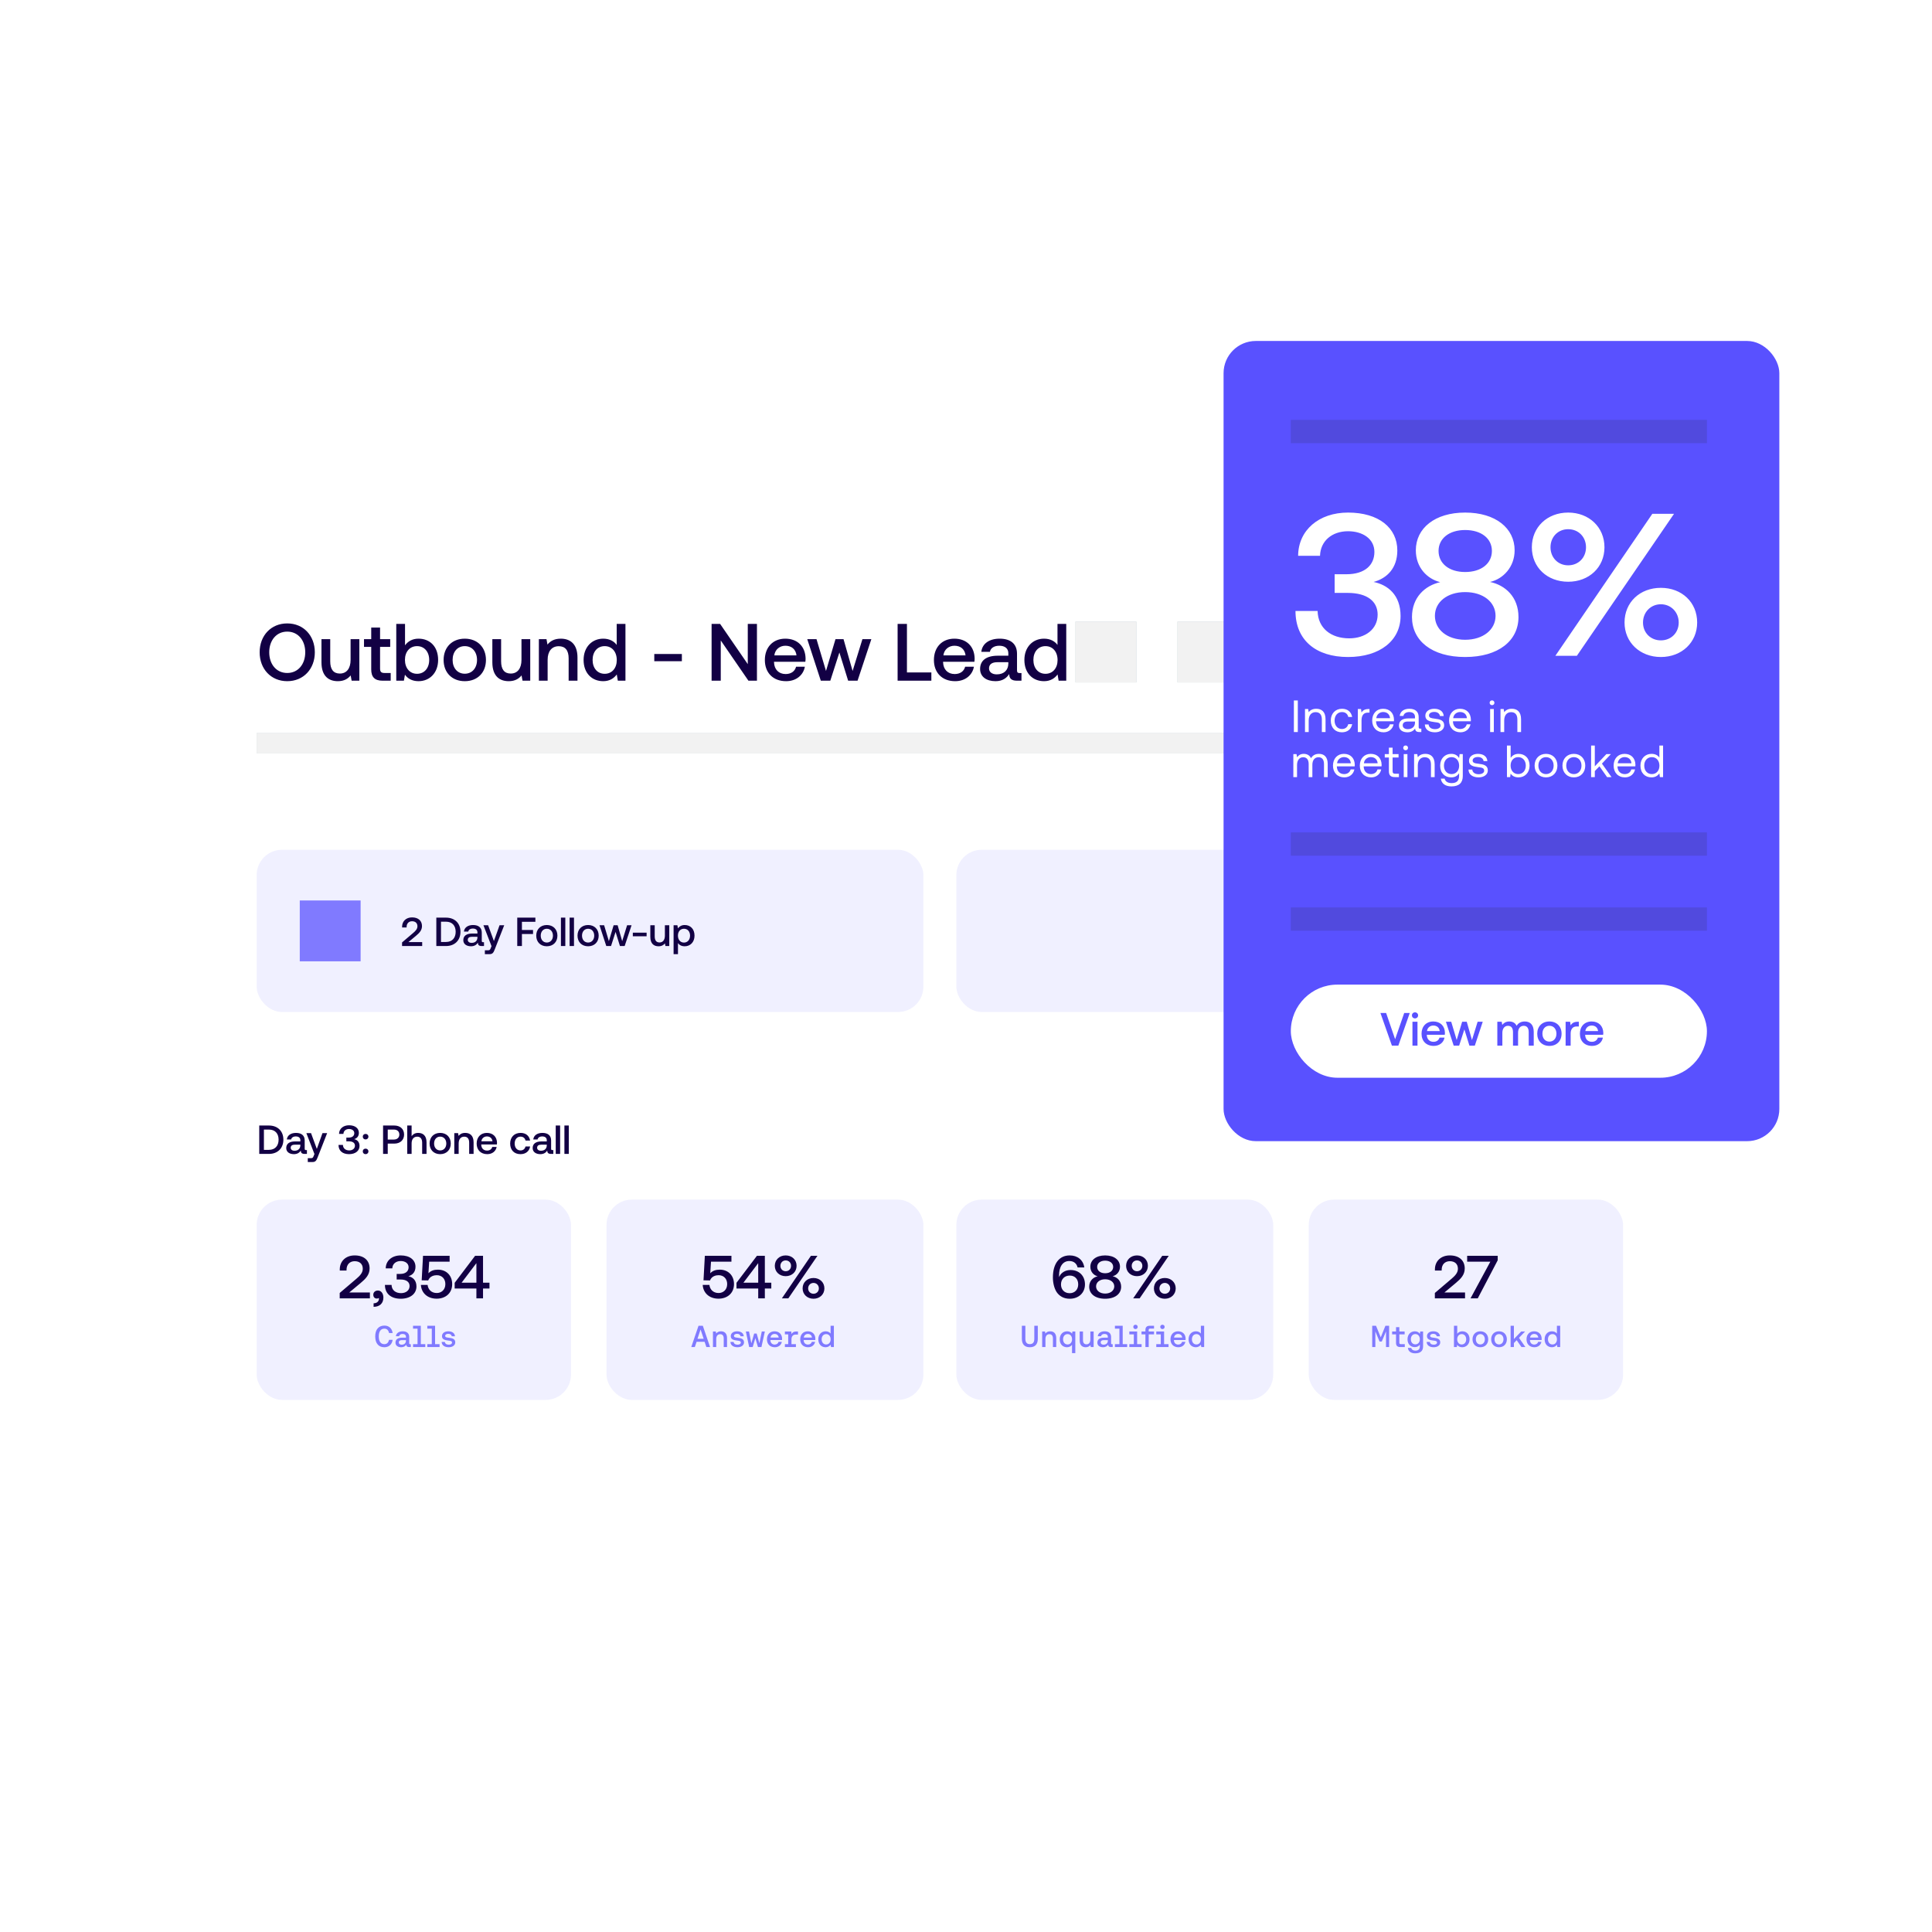<?xml version="1.0" encoding="UTF-8"?>
<svg xmlns="http://www.w3.org/2000/svg" width="1200" height="1200" viewBox="0 0 1200 1200" fill="none">
  <g filter="url(#filter0_d_170_842)">
    <rect x="96.428" y="316.806" width="974.688" height="615.675" rx="20" fill="white"></rect>
  </g>
  <path d="M195.541 405.155C195.541 394.825 188.537 387.217 178.409 387.217C168.281 387.217 161.277 394.825 161.277 405.155C161.277 415.484 168.281 423.093 178.409 423.093C188.537 423.093 195.541 415.484 195.541 405.155ZM167.223 405.155C167.223 397.697 171.708 392.306 178.409 392.306C185.111 392.306 189.595 397.697 189.595 405.155C189.595 412.612 185.111 418.004 178.409 418.004C171.708 418.004 167.223 412.612 167.223 405.155ZM217.757 409.891C217.757 415.232 215.238 418.356 211.106 418.356C207.126 418.356 205.11 415.787 205.11 410.748V396.992H199.668V411.353C199.668 420.17 204.354 423.093 209.846 423.093C213.827 423.093 216.195 421.48 217.808 419.515L218.412 422.791H223.199V396.992H217.757V409.891ZM230.574 415.787C230.574 420.473 232.69 422.791 237.628 422.791H242.667V418.004H238.838C236.772 418.004 236.066 417.248 236.066 415.232V401.779H242.365V396.992H236.066V389.787H230.574V396.992H226.089V401.779H230.574V415.787ZM259.935 396.69C255.954 396.69 253.284 398.504 251.571 400.821V387.519H246.129V422.791H250.865L251.52 419.062C253.133 421.38 255.904 423.093 259.935 423.093C266.989 423.093 272.129 417.802 272.129 409.891C272.129 401.577 266.989 396.69 259.935 396.69ZM259.028 418.508C254.493 418.508 251.52 414.93 251.52 409.841C251.52 404.852 254.493 401.325 259.028 401.325C263.563 401.325 266.586 404.852 266.586 409.891C266.586 414.98 263.563 418.508 259.028 418.508ZM288.683 423.093C296.544 423.093 301.834 417.802 301.834 409.891C301.834 402.031 296.544 396.69 288.683 396.69C280.823 396.69 275.532 402.031 275.532 409.891C275.532 417.802 280.823 423.093 288.683 423.093ZM288.683 418.457C284.098 418.457 281.125 414.88 281.125 409.891C281.125 404.903 284.098 401.325 288.683 401.325C293.269 401.325 296.292 404.903 296.292 409.891C296.292 414.88 293.269 418.457 288.683 418.457ZM323.896 409.891C323.896 415.232 321.377 418.356 317.245 418.356C313.265 418.356 311.249 415.787 311.249 410.748V396.992H305.807V411.353C305.807 420.17 310.493 423.093 315.986 423.093C319.966 423.093 322.334 421.48 323.947 419.515L324.551 422.791H329.338V396.992H323.896V409.891ZM348.306 396.69C344.124 396.69 341.655 398.352 340.042 400.368L339.437 396.992H334.701V422.791H340.143V409.79C340.143 404.55 342.713 401.376 347.046 401.376C351.127 401.376 353.193 403.996 353.193 408.884V422.791H358.686V408.43C358.686 399.814 354 396.69 348.306 396.69ZM383.039 400.57C381.376 398.302 378.604 396.69 374.674 396.69C367.67 396.69 362.48 401.93 362.48 409.891C362.48 418.155 367.67 423.093 374.674 423.093C378.756 423.093 381.426 421.178 383.089 418.911L383.744 422.791H388.48V387.519H383.039V400.57ZM375.581 418.508C371.046 418.508 368.073 414.98 368.073 409.891C368.073 404.852 371.046 401.325 375.581 401.325C380.116 401.325 383.089 404.852 383.089 409.992C383.089 414.98 380.116 418.508 375.581 418.508ZM423.52 410.697V406.213H406.388V410.697H423.52ZM447.679 422.791V397.798L464.861 422.791H470.152V387.519H464.458V412.511L447.276 387.519H441.985V422.791H447.679ZM488.267 423.093C494.666 423.093 499 419.213 499.907 414.124H494.465C493.709 416.996 491.29 418.659 487.965 418.659C483.682 418.659 480.91 415.787 480.759 411.403V411.05H500.209C500.31 410.345 500.36 409.639 500.36 408.984C500.209 401.426 495.221 396.69 487.763 396.69C480.155 396.69 475.066 401.98 475.066 409.942C475.066 417.853 480.155 423.093 488.267 423.093ZM480.961 407.07C481.364 403.391 484.337 401.073 487.814 401.073C491.593 401.073 494.263 403.24 494.717 407.07H480.961ZM509.82 422.791H515.715L521.358 405.256L526.8 422.791H532.645L541.211 396.992H535.669L529.572 416.744L523.928 396.992H518.94L513.044 416.744L507.149 396.992H501.405L509.82 422.791ZM578.484 422.791V417.651H563.317V387.519H557.522V422.791H578.484ZM593.274 423.093C599.674 423.093 604.007 419.213 604.914 414.124H599.472C598.716 416.996 596.298 418.659 592.972 418.659C588.689 418.659 585.918 415.787 585.767 411.403V411.05H605.216C605.317 410.345 605.367 409.639 605.367 408.984C605.216 401.426 600.228 396.69 592.77 396.69C585.162 396.69 580.073 401.98 580.073 409.942C580.073 417.853 585.162 423.093 593.274 423.093ZM585.968 407.07C586.371 403.391 589.344 401.073 592.821 401.073C596.6 401.073 599.271 403.24 599.724 407.07H585.968ZM633.348 418.054C632.24 418.054 631.686 417.701 631.686 416.391V406.062C631.686 399.965 627.755 396.69 620.903 396.69C614.403 396.69 610.069 399.814 609.515 404.852H614.856C615.259 402.585 617.426 401.073 620.651 401.073C624.228 401.073 626.294 402.837 626.294 405.709V407.271H619.794C612.589 407.271 608.759 410.244 608.759 415.535C608.759 420.322 612.689 423.093 618.333 423.093C622.515 423.093 625.135 421.279 626.848 418.659C626.848 421.229 628.058 422.791 631.585 422.791H634.457V418.054H633.348ZM626.294 412.209C626.244 416.19 623.624 418.86 619.089 418.86C616.116 418.86 614.302 417.349 614.302 415.182C614.302 412.562 616.166 411.302 619.542 411.302H626.294V412.209ZM656.825 400.57C655.162 398.302 652.391 396.69 648.461 396.69C641.457 396.69 636.267 401.93 636.267 409.891C636.267 418.155 641.457 423.093 648.461 423.093C652.542 423.093 655.213 421.178 656.876 418.911L657.531 422.791H662.267V387.519H656.825V400.57ZM649.368 418.508C644.833 418.508 641.86 414.98 641.86 409.891C641.86 404.852 644.833 401.325 649.368 401.325C653.903 401.325 656.876 404.852 656.876 409.992C656.876 414.98 653.903 418.508 649.368 418.508Z" fill="#120044"></path>
  <path d="M167.022 716.713C172.539 716.713 176.016 713.111 176.016 707.87C176.016 702.63 172.539 699.078 167.022 699.078H161.025V716.713H167.022ZM163.923 701.597H167.022C170.901 701.597 173.043 704.091 173.043 707.87C173.043 711.649 170.901 714.194 167.022 714.194H163.923V701.597ZM190.081 714.345C189.527 714.345 189.25 714.169 189.25 713.514V708.349C189.25 705.301 187.285 703.663 183.858 703.663C180.608 703.663 178.442 705.225 178.165 707.744H180.835C181.037 706.611 182.12 705.855 183.732 705.855C185.521 705.855 186.554 706.737 186.554 708.173V708.954H183.304C179.701 708.954 177.787 710.44 177.787 713.085C177.787 715.479 179.752 716.865 182.574 716.865C184.665 716.865 185.975 715.958 186.831 714.647C186.831 715.932 187.436 716.713 189.2 716.713H190.636V714.345H190.081ZM186.554 711.423C186.529 713.413 185.219 714.748 182.951 714.748C181.465 714.748 180.558 713.992 180.558 712.909C180.558 711.599 181.49 710.969 183.178 710.969H186.554V711.423ZM195.305 716.789L194.801 718.049C194.398 719.107 194.146 719.359 193.088 719.359H191.173V721.752H194.096C195.985 721.752 196.54 720.82 197.346 718.729L203.191 703.814H200.293L196.792 713.615L193.189 703.814H190.292L195.305 716.789ZM219.957 707.543C221.645 707.089 222.905 705.804 222.905 703.638C222.905 700.816 220.587 698.927 216.782 698.927C213.155 698.927 210.61 701.118 210.585 704.293H213.306C213.356 702.454 214.792 701.244 216.782 701.244C218.622 701.244 220.058 702.202 220.058 703.814C220.058 705.427 218.899 706.585 216.581 706.585H215.12V708.903H216.732C219.176 708.903 220.461 709.961 220.461 711.599C220.461 713.413 218.924 714.547 216.934 714.547C214.691 714.547 213.054 713.312 213.003 711.146H210.257C210.257 714.773 212.802 716.865 216.782 716.865C220.763 716.865 223.308 714.799 223.308 711.775C223.308 709.13 221.695 707.896 219.957 707.543ZM225.326 706.006C225.326 707.014 226.057 707.719 227.065 707.719C228.072 707.719 228.828 707.014 228.828 706.006C228.828 704.998 228.072 704.293 227.065 704.293C226.057 704.293 225.326 704.998 225.326 706.006ZM225.326 715.151C225.326 716.159 226.057 716.865 227.065 716.865C228.072 716.865 228.828 716.159 228.828 715.151C228.828 714.144 228.072 713.438 227.065 713.438C226.057 713.438 225.326 714.144 225.326 715.151ZM237.936 716.713H240.833V710.314H244.889C248.568 710.314 250.986 708.097 250.986 704.696C250.986 701.27 248.568 699.078 244.889 699.078H237.936V716.713ZM244.662 701.597C246.728 701.597 248.038 702.781 248.038 704.696C248.038 706.585 246.703 707.795 244.637 707.795H240.833V701.597H244.662ZM259.714 703.663C257.699 703.663 256.464 704.57 255.658 705.678V699.078H252.937V716.713H255.658V710.188C255.658 707.593 256.968 706.006 259.11 706.006C261.125 706.006 262.209 707.316 262.209 709.76V716.713H264.93V709.533C264.93 705.225 262.587 703.663 259.714 703.663ZM273.403 716.865C277.333 716.865 279.978 714.219 279.978 710.264C279.978 706.334 277.333 703.663 273.403 703.663C269.472 703.663 266.827 706.334 266.827 710.264C266.827 714.219 269.472 716.865 273.403 716.865ZM273.403 714.547C271.11 714.547 269.623 712.758 269.623 710.264C269.623 707.77 271.11 705.981 273.403 705.981C275.695 705.981 277.207 707.77 277.207 710.264C277.207 712.758 275.695 714.547 273.403 714.547ZM288.968 703.663C286.877 703.663 285.643 704.494 284.837 705.502L284.534 703.814H282.166V716.713H284.887V710.213C284.887 707.593 286.172 706.006 288.339 706.006C290.379 706.006 291.412 707.316 291.412 709.76V716.713H294.158V709.533C294.158 705.225 291.815 703.663 288.968 703.663ZM302.657 716.865C305.856 716.865 308.023 714.925 308.476 712.38H305.755C305.378 713.816 304.168 714.647 302.505 714.647C300.364 714.647 298.978 713.211 298.903 711.02V710.843H308.628C308.678 710.49 308.703 710.138 308.703 709.81C308.628 706.031 306.133 703.663 302.405 703.663C298.6 703.663 296.056 706.308 296.056 710.289C296.056 714.244 298.6 716.865 302.657 716.865ZM299.003 708.853C299.205 707.014 300.691 705.855 302.43 705.855C304.319 705.855 305.655 706.938 305.881 708.853H299.003ZM323.269 716.865C326.57 716.865 328.762 715.025 329.266 712.103H326.394C326.066 713.589 324.957 714.547 323.295 714.547C321.103 714.547 319.667 712.808 319.667 710.289C319.667 707.744 321.103 705.981 323.295 705.981C324.983 705.981 326.066 706.913 326.419 708.425H329.266C328.737 705.502 326.671 703.663 323.345 703.663C319.44 703.663 316.87 706.308 316.87 710.289C316.87 714.32 319.364 716.865 323.269 716.865ZM343.139 714.345C342.585 714.345 342.308 714.169 342.308 713.514V708.349C342.308 705.301 340.342 703.663 336.916 703.663C333.666 703.663 331.499 705.225 331.222 707.744H333.893C334.094 706.611 335.178 705.855 336.79 705.855C338.579 705.855 339.612 706.737 339.612 708.173V708.954H336.362C332.759 708.954 330.844 710.44 330.844 713.085C330.844 715.479 332.81 716.865 335.631 716.865C337.722 716.865 339.032 715.958 339.889 714.647C339.889 715.932 340.494 716.713 342.257 716.713H343.693V714.345H343.139ZM339.612 711.423C339.587 713.413 338.277 714.748 336.009 714.748C334.523 714.748 333.616 713.992 333.616 712.909C333.616 711.599 334.548 710.969 336.236 710.969H339.612V711.423ZM345.175 716.713H347.896V699.078H345.175V716.713ZM350.564 716.713H353.284V699.078H350.564V716.713Z" fill="#120044"></path>
  <rect x="159.413" y="455.373" width="848.719" height="12.597" fill="#B8CCD1"></rect>
  <rect x="159.413" y="455.373" width="848.719" height="12.597" fill="#F2F2F2"></rect>
  <rect x="668.014" y="386.089" width="37.791" height="37.791" fill="#B8CCD1"></rect>
  <rect x="668.014" y="386.089" width="37.791" height="37.791" fill="#F2F2F2"></rect>
  <rect x="731.364" y="386.089" width="37.791" height="37.791" fill="#B8CCD1"></rect>
  <rect x="731.364" y="386.089" width="37.791" height="37.791" fill="#F2F2F2"></rect>
  <rect x="159.413" y="745.102" width="195.253" height="124.395" rx="15.76" fill="#F0F0FF"></rect>
  <path d="M238.708 836.796C241.523 836.796 243.45 835.095 243.885 832.186H241.636C241.221 833.999 240.276 834.888 238.708 834.888C236.478 834.888 235.269 833.168 235.269 830.069C235.269 826.989 236.516 825.251 238.745 825.251C240.295 825.251 241.259 826.177 241.655 827.953H243.885C243.45 825.062 241.523 823.342 238.802 823.342C235.155 823.342 233.058 825.818 233.058 830.069C233.058 834.321 235.118 836.796 238.708 836.796ZM254.769 834.906C254.334 834.906 254.164 834.774 254.164 834.283V830.409C254.164 828.123 252.69 826.895 250.139 826.895C247.702 826.895 246.115 828.085 245.888 829.956H247.91C248.061 829.106 248.854 828.539 250.045 828.539C251.367 828.539 252.142 829.2 252.142 830.277V830.863H249.742C247.059 830.863 245.642 831.959 245.642 833.962C245.642 835.757 247.097 836.796 249.194 836.796C250.706 836.796 251.708 836.154 252.35 835.209C252.369 836.135 252.841 836.683 254.107 836.683H255.165V834.906H254.769ZM252.142 832.752C252.142 834.207 251.141 835.209 249.478 835.209C248.382 835.209 247.702 834.642 247.702 833.829C247.702 832.847 248.401 832.374 249.648 832.374H252.142V832.752ZM261.381 834.888V823.456H256.544V825.251H259.34V834.888H256.544V836.683H264.158V834.888H261.381ZM270.238 834.888V823.456H265.401V825.251H268.197V834.888H265.401V836.683H273.016V834.888H270.238ZM278.698 836.796C281.023 836.796 282.761 835.624 282.761 833.773C282.761 831.619 280.966 831.165 278.812 830.901C277.432 830.749 276.507 830.636 276.507 829.729C276.507 828.954 277.3 828.463 278.472 828.463C279.662 828.463 280.475 829.087 280.588 829.975H282.591C282.459 827.991 280.796 826.895 278.434 826.895C276.148 826.895 274.523 828.066 274.523 829.899C274.523 831.902 276.242 832.374 278.434 832.639C279.889 832.828 280.758 832.904 280.758 833.943C280.758 834.717 279.946 835.209 278.717 835.209C277.262 835.209 276.393 834.491 276.318 833.489H274.315C274.39 835.587 276.148 836.796 278.698 836.796Z" fill="#807AFF"></path>
  <path d="M211.004 806.444H229.749V802.779H216.938L223.967 796.921C227.179 794.238 229.56 791.782 229.56 787.851C229.56 783.014 226.234 779.764 220.301 779.764C214.67 779.764 211.042 783.43 211.042 788.456V789.136H215.237V788.683C215.237 785.395 217.278 783.354 220.301 783.354C223.324 783.354 225.327 785.017 225.327 788.04C225.327 790.572 223.551 792.424 221.17 794.427L211.004 803.081V806.444ZM234.732 801.569C232.994 801.569 231.86 802.703 231.86 804.139C231.86 805.764 232.843 806.558 234.09 806.558C234.543 806.558 234.997 806.444 235.337 806.18C235.375 806.331 235.375 806.52 235.375 806.671C235.375 807.994 234.43 809.468 232.049 809.505V811.697C235.79 811.659 238.133 809.581 238.133 805.915C238.133 803.497 236.811 801.569 234.732 801.569ZM253.64 792.688C256.171 792.008 258.061 790.081 258.061 786.831C258.061 782.598 254.584 779.764 248.878 779.764C243.436 779.764 239.619 783.052 239.581 787.813H243.663C243.738 785.055 245.892 783.241 248.878 783.241C251.637 783.241 253.791 784.677 253.791 787.095C253.791 789.514 252.052 791.252 248.576 791.252H246.384V794.729H248.802C252.468 794.729 254.395 796.316 254.395 798.773C254.395 801.494 252.09 803.194 249.105 803.194C245.741 803.194 243.285 801.343 243.209 798.093H239.09C239.09 803.534 242.907 806.671 248.878 806.671C254.849 806.671 258.666 803.572 258.666 799.037C258.666 795.069 256.247 793.218 253.64 792.688ZM272.011 788.607C269.592 788.607 267.589 789.25 266.115 790.837L266.569 783.656H279.266V779.991H262.752L261.92 795.22L265.964 795.296C267.022 792.575 269.705 792.046 271.293 792.046C274.543 792.046 276.621 794.351 276.621 797.563C276.621 801.229 274.013 803.119 271.293 803.119C267.891 803.119 265.888 800.851 265.586 798.093H261.429C261.694 802.816 265.246 806.633 271.255 806.633C276.432 806.633 280.854 803.497 280.854 797.563C280.854 792.235 277.263 788.607 272.011 788.607ZM282.408 800.322H295.899V806.444H300.018V800.322H304.024V796.694H300.018V779.991H295.105L282.408 796.77V800.322ZM295.899 784.563V796.694H286.716L295.899 784.563Z" fill="#120044"></path>
  <rect x="376.709" y="745.102" width="196.827" height="124.395" rx="15.76" fill="#F0F0FF"></rect>
  <path d="M431.56 836.683L432.675 833.414H437.644L438.74 836.683H441.046L436.53 823.456H433.865L429.349 836.683H431.56ZM435.131 825.761L437.078 831.562H433.204L435.131 825.761ZM447.796 826.895C446.322 826.895 445.415 827.518 444.829 828.274L444.602 827.008H442.826V836.683H444.867V831.675C444.867 829.805 445.793 828.69 447.323 828.69C448.778 828.69 449.515 829.635 449.515 831.354V836.683H451.575V831.165C451.575 828.01 449.855 826.895 447.796 826.895ZM458.064 836.796C460.388 836.796 462.126 835.624 462.126 833.773C462.126 831.619 460.331 831.165 458.177 830.901C456.798 830.749 455.872 830.636 455.872 829.729C455.872 828.954 456.665 828.463 457.837 828.463C459.027 828.463 459.84 829.087 459.953 829.975H461.956C461.824 827.991 460.161 826.895 457.799 826.895C455.513 826.895 453.888 828.066 453.888 829.899C453.888 831.902 455.607 832.374 457.799 832.639C459.254 832.828 460.123 832.904 460.123 833.943C460.123 834.717 459.311 835.209 458.083 835.209C456.628 835.209 455.758 834.491 455.683 833.489H453.68C453.756 835.587 455.513 836.796 458.064 836.796ZM467.501 836.683L469.164 831.127L470.789 836.683H472.943L475.059 827.008H473.151L471.677 834.34L469.977 828.274H468.427L466.67 834.34L465.234 827.008H463.25L465.328 836.683H467.501ZM485.714 832.318C485.752 832.034 485.771 831.713 485.771 831.505C485.714 828.671 483.863 826.895 481.066 826.895C478.251 826.895 476.361 828.879 476.361 831.864C476.361 834.831 478.251 836.796 481.274 836.796C483.655 836.796 485.261 835.341 485.601 833.433H483.56C483.296 834.51 482.37 835.133 481.161 835.133C479.573 835.133 478.553 834.056 478.496 832.412V832.318H485.714ZM481.085 828.539C482.502 828.539 483.485 829.351 483.655 830.787H478.572C478.723 829.408 479.819 828.539 481.085 828.539ZM495.648 828.917V827.008H494.571C492.871 827.008 492.039 827.802 491.567 828.652L491.491 827.008H487.504V828.803H489.564V834.888H487.504V836.683H494.363V834.888H491.605V831.864C491.605 830.353 492.266 828.917 494.25 828.917H495.648ZM506.381 832.318C506.419 832.034 506.438 831.713 506.438 831.505C506.381 828.671 504.53 826.895 501.733 826.895C498.918 826.895 497.028 828.879 497.028 831.864C497.028 834.831 498.918 836.796 501.941 836.796C504.322 836.796 505.928 835.341 506.268 833.433H504.227C503.963 834.51 503.037 835.133 501.828 835.133C500.24 835.133 499.22 834.056 499.163 832.412V832.318H506.381ZM501.752 828.539C503.169 828.539 504.152 829.351 504.322 830.787H499.239C499.39 829.408 500.486 828.539 501.752 828.539ZM515.899 828.293C515.276 827.481 514.274 826.895 512.819 826.895C510.212 826.895 508.266 828.86 508.266 831.845C508.266 834.944 510.174 836.796 512.801 836.796C514.293 836.796 515.295 836.078 515.918 835.228L516.164 836.683H517.94V823.456H515.899V828.293ZM513.141 835.077C511.459 835.077 510.344 833.735 510.344 831.845C510.344 829.956 511.459 828.633 513.141 828.633C514.822 828.633 515.918 829.956 515.918 831.883C515.918 833.754 514.822 835.077 513.141 835.077Z" fill="#807AFF"></path>
  <path d="M447.053 788.607C444.634 788.607 442.631 789.25 441.157 790.837L441.611 783.656H454.309V779.991H437.794L436.963 795.22L441.006 795.296C442.064 792.575 444.748 792.046 446.335 792.046C449.585 792.046 451.663 794.351 451.663 797.563C451.663 801.229 449.056 803.119 446.335 803.119C442.934 803.119 440.931 800.851 440.628 798.093H436.471C436.736 802.816 440.288 806.633 446.297 806.633C451.474 806.633 455.896 803.497 455.896 797.563C455.896 792.235 452.306 788.607 447.053 788.607ZM457.45 800.322H470.941V806.444H475.061V800.322H479.066V796.694H475.061V779.991H470.148L457.45 796.77V800.322ZM470.941 784.563V796.694H461.758L470.941 784.563ZM481.247 786.226C481.247 789.968 484.119 792.651 488.012 792.651C491.904 792.651 494.776 789.968 494.776 786.226C494.776 782.485 491.904 779.764 488.012 779.764C484.119 779.764 481.247 782.485 481.247 786.226ZM489.637 806.444L507.738 779.991H503.695L485.631 806.444H489.637ZM491.337 786.226C491.337 788.154 489.939 789.59 488.012 789.59C486.122 789.59 484.724 788.154 484.724 786.226C484.724 784.299 486.122 782.863 488.012 782.863C489.939 782.863 491.337 784.299 491.337 786.226ZM498.517 800.247C498.517 803.95 501.39 806.671 505.282 806.671C509.174 806.671 512.047 803.95 512.047 800.247C512.047 796.468 509.174 793.784 505.282 793.784C501.39 793.784 498.517 796.468 498.517 800.247ZM508.608 800.247C508.608 802.174 507.172 803.572 505.282 803.572C503.392 803.572 501.956 802.174 501.956 800.247C501.956 798.319 503.392 796.845 505.282 796.845C507.172 796.845 508.608 798.319 508.608 800.247Z" fill="#120044"></path>
  <rect x="594.007" y="745.102" width="196.827" height="124.395" rx="15.76" fill="#F0F0FF"></rect>
  <path d="M639.629 836.796C642.841 836.796 644.599 835.001 644.599 831.562V823.456H642.426V831.581C642.426 833.811 641.462 834.869 639.629 834.869C637.853 834.869 636.87 833.792 636.87 831.581V823.456H634.698V831.562C634.698 835.001 636.455 836.796 639.629 836.796ZM652.273 826.895C650.799 826.895 649.892 827.518 649.307 828.274L649.08 827.008H647.304V836.683H649.344V831.675C649.344 829.805 650.27 828.69 651.801 828.69C653.256 828.69 653.993 829.635 653.993 831.354V836.683H656.052V831.165C656.052 828.01 654.333 826.895 652.273 826.895ZM665.888 828.35C665.283 827.499 664.244 826.895 662.789 826.895C660.143 826.895 658.216 828.879 658.216 831.845C658.216 834.963 660.125 836.796 662.732 836.796C664.225 836.796 665.226 836.116 665.85 835.265V840.462H667.891V827.008H666.114L665.888 828.35ZM663.091 835.077C661.409 835.077 660.295 833.735 660.295 831.845C660.295 829.956 661.409 828.633 663.091 828.633C664.773 828.633 665.869 829.956 665.869 831.864C665.869 833.735 664.773 835.077 663.091 835.077ZM677.239 831.978C677.239 833.886 676.313 834.982 674.82 834.982C673.384 834.982 672.666 834.037 672.666 832.318V827.008H670.607V832.526C670.607 835.738 672.364 836.796 674.348 836.796C675.765 836.796 676.672 836.191 677.258 835.473L677.485 836.683H679.28V827.008H677.239V831.978ZM690.722 834.906C690.287 834.906 690.117 834.774 690.117 834.283V830.409C690.117 828.123 688.643 826.895 686.092 826.895C683.655 826.895 682.067 828.085 681.841 829.956H683.862C684.014 829.106 684.807 828.539 685.998 828.539C687.32 828.539 688.095 829.2 688.095 830.277V830.863H685.695C683.012 830.863 681.595 831.959 681.595 833.962C681.595 835.757 683.05 836.796 685.147 836.796C686.659 836.796 687.66 836.154 688.303 835.209C688.322 836.135 688.794 836.683 690.06 836.683H691.118V834.906H690.722ZM688.095 832.752C688.095 834.207 687.094 835.209 685.431 835.209C684.335 835.209 683.655 834.642 683.655 833.829C683.655 832.847 684.354 832.374 685.601 832.374H688.095V832.752ZM697.334 834.888V823.456H692.496V825.251H695.293V834.888H692.496V836.683H700.111V834.888H697.334ZM705.265 825.515C706.04 825.515 706.644 824.949 706.644 824.155C706.644 823.38 706.04 822.813 705.265 822.813C704.509 822.813 703.905 823.38 703.905 824.155C703.905 824.949 704.509 825.515 705.265 825.515ZM706.304 834.888V827.008H701.448V828.803H704.245V834.888H701.448V836.683H709.063V834.888H706.304ZM713.482 836.683V828.803H716.789V827.008H713.463V826.158C713.463 825.515 713.728 825.213 714.408 825.213H716.789V823.456H714.125C712.273 823.456 711.442 824.363 711.442 826.101V827.008H709.023V828.803H711.442V836.683H713.482ZM722.002 825.515C722.776 825.515 723.381 824.949 723.381 824.155C723.381 823.38 722.776 822.813 722.002 822.813C721.246 822.813 720.641 823.38 720.641 824.155C720.641 824.949 721.246 825.515 722.002 825.515ZM723.041 834.888V827.008H718.185V828.803H720.981V834.888H718.185V836.683H725.799V834.888H723.041ZM736.36 832.318C736.398 832.034 736.417 831.713 736.417 831.505C736.36 828.671 734.509 826.895 731.712 826.895C728.897 826.895 727.007 828.879 727.007 831.864C727.007 834.831 728.897 836.796 731.92 836.796C734.301 836.796 735.907 835.341 736.247 833.433H734.206C733.942 834.51 733.016 835.133 731.807 835.133C730.219 835.133 729.199 834.056 729.142 832.412V832.318H736.36ZM731.731 828.539C733.148 828.539 734.131 829.351 734.301 830.787H729.218C729.369 829.408 730.465 828.539 731.731 828.539ZM745.879 828.293C745.255 827.481 744.254 826.895 742.799 826.895C740.191 826.895 738.245 828.86 738.245 831.845C738.245 834.944 740.153 836.796 742.78 836.796C744.272 836.796 745.274 836.078 745.897 835.228L746.143 836.683H747.919V823.456H745.879V828.293ZM743.12 835.077C741.438 835.077 740.323 833.735 740.323 831.845C740.323 829.956 741.438 828.633 743.12 828.633C744.801 828.633 745.897 829.956 745.897 831.883C745.897 833.754 744.801 835.077 743.12 835.077Z" fill="#807AFF"></path>
  <path d="M656.206 802.401C657.982 805.084 660.741 806.671 664.406 806.671C670.037 806.671 673.892 802.968 673.892 797.752C673.892 792.386 670.226 788.834 664.973 788.834C661.799 788.834 659.305 790.345 658.095 792.651C657.944 792.915 657.906 793.142 657.831 793.293C657.793 792.802 657.793 792.575 657.793 792.273C657.793 786.793 660.061 783.241 664.142 783.241C666.976 783.241 668.752 784.79 669.319 787.247H673.476C672.834 782.598 669.281 779.764 664.406 779.764C657.944 779.764 653.976 784.828 653.976 793.407C653.976 796.959 654.808 800.095 656.206 802.401ZM669.697 797.752C669.697 800.965 667.581 803.232 664.369 803.232C661.156 803.232 659.002 801.002 659.002 797.79C659.002 794.502 661.232 792.273 664.444 792.273C667.694 792.273 669.697 794.54 669.697 797.752ZM691.071 792.688C693.528 792.122 695.644 789.892 695.644 786.793C695.644 782.674 692.091 779.764 686.423 779.764C680.792 779.764 677.24 782.674 677.24 786.793C677.24 790.005 679.356 792.122 681.775 792.726C678.94 793.369 676.522 795.561 676.522 799.226C676.522 803.61 680.187 806.671 686.423 806.671C692.658 806.671 696.362 803.61 696.362 799.226C696.362 795.485 693.905 793.293 691.071 792.688ZM686.423 783.014C689.446 783.014 691.411 784.601 691.411 786.906C691.411 789.25 689.446 790.837 686.423 790.837C683.437 790.837 681.472 789.25 681.472 786.906C681.472 784.601 683.437 783.014 686.423 783.014ZM686.423 803.459C683.097 803.459 680.792 801.569 680.792 799C680.792 796.43 683.097 794.578 686.423 794.578C689.786 794.578 692.091 796.43 692.091 799C692.091 801.569 689.786 803.459 686.423 803.459ZM699.45 786.226C699.45 789.968 702.322 792.651 706.215 792.651C710.107 792.651 712.979 789.968 712.979 786.226C712.979 782.485 710.107 779.764 706.215 779.764C702.322 779.764 699.45 782.485 699.45 786.226ZM707.84 806.444L725.942 779.991H721.898L703.834 806.444H707.84ZM709.54 786.226C709.54 788.154 708.142 789.59 706.215 789.59C704.325 789.59 702.927 788.154 702.927 786.226C702.927 784.299 704.325 782.863 706.215 782.863C708.142 782.863 709.54 784.299 709.54 786.226ZM716.721 800.247C716.721 803.95 719.593 806.671 723.485 806.671C727.378 806.671 730.25 803.95 730.25 800.247C730.25 796.468 727.378 793.784 723.485 793.784C719.593 793.784 716.721 796.468 716.721 800.247ZM726.811 800.247C726.811 802.174 725.375 803.572 723.485 803.572C721.596 803.572 720.16 802.174 720.16 800.247C720.16 798.319 721.596 796.845 723.485 796.845C725.375 796.845 726.811 798.319 726.811 800.247Z" fill="#120044"></path>
  <rect x="812.878" y="745.102" width="195.253" height="124.395" rx="15.76" fill="#F0F0FF"></rect>
  <path d="M854.248 836.683V826.951L856.874 833.263H858.234L860.88 826.951V836.683H862.807V823.456H860.502L857.611 830.636L854.663 823.456H852.301V836.683H854.248ZM872.538 836.683V834.888H870.195C869.421 834.888 869.156 834.604 869.156 833.848V828.803H872.444V827.008H869.156V824.306H867.097V827.008H864.678V828.803H867.097V834.056C867.097 835.813 867.89 836.683 869.742 836.683H872.538ZM881.901 828.482C881.296 827.537 880.276 826.895 878.783 826.895C876.195 826.895 874.229 828.86 874.229 831.808C874.229 834.888 876.138 836.72 878.764 836.72C880.257 836.72 881.258 836.116 881.882 835.152V836.21C881.882 838.081 880.881 838.912 879.142 838.912C877.706 838.912 876.799 838.289 876.554 837.212H874.475C874.664 839.385 876.44 840.575 878.991 840.575C882.449 840.575 883.904 838.912 883.904 836.286V827.008H882.128L881.901 828.482ZM879.104 835.001C877.423 835.001 876.308 833.697 876.308 831.808C876.308 829.937 877.423 828.614 879.104 828.614C880.786 828.614 881.882 829.937 881.882 831.845C881.882 833.697 880.786 835.001 879.104 835.001ZM890.493 836.796C892.818 836.796 894.556 835.624 894.556 833.773C894.556 831.619 892.761 831.165 890.607 830.901C889.227 830.749 888.302 830.636 888.302 829.729C888.302 828.954 889.095 828.463 890.267 828.463C891.457 828.463 892.27 829.087 892.383 829.975H894.386C894.254 827.991 892.591 826.895 890.229 826.895C887.943 826.895 886.318 828.066 886.318 829.899C886.318 831.902 888.037 832.374 890.229 832.639C891.684 832.828 892.553 832.904 892.553 833.943C892.553 834.717 891.741 835.209 890.512 835.209C889.057 835.209 888.188 834.491 888.113 833.489H886.11C886.185 835.587 887.943 836.796 890.493 836.796ZM908.241 826.895C906.748 826.895 905.765 827.575 905.123 828.425V823.456H903.082V836.683H904.858L905.085 835.341C905.69 836.191 906.729 836.796 908.184 836.796C910.829 836.796 912.776 834.812 912.776 831.845C912.776 828.728 910.848 826.895 908.241 826.895ZM907.882 835.077C906.2 835.077 905.104 833.735 905.104 831.826C905.104 829.956 906.2 828.633 907.882 828.633C909.563 828.633 910.678 829.956 910.678 831.845C910.678 833.754 909.563 835.077 907.882 835.077ZM919.479 836.796C922.37 836.796 924.354 834.812 924.354 831.845C924.354 828.898 922.37 826.895 919.479 826.895C916.569 826.895 914.604 828.898 914.604 831.845C914.604 834.812 916.569 836.796 919.479 836.796ZM919.479 835.058C917.797 835.058 916.682 833.716 916.682 831.845C916.682 829.975 917.797 828.633 919.479 828.633C921.141 828.633 922.256 829.975 922.256 831.845C922.256 833.716 921.141 835.058 919.479 835.058ZM931.067 836.796C933.958 836.796 935.942 834.812 935.942 831.845C935.942 828.898 933.958 826.895 931.067 826.895C928.157 826.895 926.192 828.898 926.192 831.845C926.192 834.812 928.157 836.796 931.067 836.796ZM931.067 835.058C929.385 835.058 928.27 833.716 928.27 831.845C928.27 829.975 929.385 828.633 931.067 828.633C932.73 828.633 933.844 829.975 933.844 831.845C933.844 833.716 932.73 835.058 931.067 835.058ZM940.312 836.683V834.207L942.031 832.412L945.017 836.683H947.454L943.467 830.957L947.284 827.008H944.847L940.312 831.694V823.456H938.271V836.683H940.312ZM957.504 832.318C957.541 832.034 957.56 831.713 957.56 831.505C957.504 828.671 955.652 826.895 952.855 826.895C950.04 826.895 948.15 828.879 948.15 831.864C948.15 834.831 950.04 836.796 953.063 836.796C955.444 836.796 957.05 835.341 957.39 833.433H955.349C955.085 834.51 954.159 835.133 952.95 835.133C951.363 835.133 950.342 834.056 950.285 832.412V832.318H957.504ZM952.874 828.539C954.291 828.539 955.274 829.351 955.444 830.787H950.361C950.512 829.408 951.608 828.539 952.874 828.539ZM967.022 828.293C966.398 827.481 965.397 826.895 963.942 826.895C961.334 826.895 959.388 828.86 959.388 831.845C959.388 834.944 961.296 836.796 963.923 836.796C965.416 836.796 966.417 836.078 967.041 835.228L967.286 836.683H969.062V823.456H967.022V828.293ZM964.263 835.077C962.581 835.077 961.466 833.735 961.466 831.845C961.466 829.956 962.581 828.633 964.263 828.633C965.945 828.633 967.041 829.956 967.041 831.883C967.041 833.754 965.945 835.077 964.263 835.077Z" fill="#807AFF"></path>
  <path d="M891.216 806.444H909.96V802.779H897.149L904.178 796.921C907.39 794.238 909.771 791.782 909.771 787.851C909.771 783.014 906.446 779.764 900.512 779.764C894.882 779.764 891.254 783.43 891.254 788.456V789.136H895.448V788.683C895.448 785.395 897.489 783.354 900.512 783.354C903.536 783.354 905.539 785.017 905.539 788.04C905.539 790.572 903.762 792.424 901.382 794.427L891.216 803.081V806.444ZM911.28 783.656H925.678L913.358 806.444H917.855L930.251 782.787V779.991H911.28V783.656Z" fill="#120044"></path>
  <rect x="159.413" y="527.805" width="414.125" height="100.775" rx="15.76" fill="#F0F0FF"></rect>
  <rect x="594.008" y="527.805" width="414.125" height="100.775" rx="15.76" fill="#F0F0FF"></rect>
  <rect x="847.521" y="575.043" width="50.388" height="6.298" rx="3.149" fill="#E7E6EA"></rect>
  <rect x="186.189" y="559.297" width="37.791" height="37.791" fill="#807AFF"></rect>
  <path d="M249.728 587.596H262.224V585.152H253.684L258.37 581.247C260.511 579.458 262.098 577.82 262.098 575.2C262.098 571.976 259.881 569.809 255.926 569.809C252.172 569.809 249.753 572.253 249.753 575.603V576.057H252.55V575.755C252.55 573.563 253.91 572.202 255.926 572.202C257.941 572.202 259.277 573.311 259.277 575.326C259.277 577.014 258.092 578.249 256.505 579.584L249.728 585.353V587.596ZM277.006 587.596C282.524 587.596 286.001 583.993 286.001 578.753C286.001 573.512 282.524 569.96 277.006 569.96H271.01V587.596H277.006ZM273.908 572.479H277.006C280.886 572.479 283.028 574.974 283.028 578.753C283.028 582.532 280.886 585.076 277.006 585.076H273.908V572.479ZM300.066 585.227C299.512 585.227 299.235 585.051 299.235 584.396V579.231C299.235 576.183 297.27 574.545 293.843 574.545C290.593 574.545 288.426 576.107 288.149 578.627H290.82C291.021 577.493 292.105 576.737 293.717 576.737C295.506 576.737 296.539 577.619 296.539 579.055V579.836H293.289C289.686 579.836 287.771 581.322 287.771 583.968C287.771 586.361 289.737 587.747 292.558 587.747C294.649 587.747 295.959 586.84 296.816 585.53C296.816 586.815 297.421 587.596 299.184 587.596H300.62V585.227H300.066ZM296.539 582.305C296.514 584.295 295.204 585.631 292.936 585.631C291.45 585.631 290.543 584.875 290.543 583.791C290.543 582.481 291.475 581.852 293.163 581.852H296.539V582.305ZM305.29 587.671L304.786 588.931C304.383 589.989 304.131 590.241 303.073 590.241H301.158V592.634H304.081C305.97 592.634 306.524 591.702 307.331 589.611L313.176 574.696H310.278L306.776 584.497L303.174 574.696H300.276L305.29 587.671ZM321.275 587.596H324.172V580.138H331.075V577.644H324.172V572.53H332.537V569.96H321.275V587.596ZM339.642 587.747C343.573 587.747 346.218 585.102 346.218 581.146C346.218 577.216 343.573 574.545 339.642 574.545C335.712 574.545 333.067 577.216 333.067 581.146C333.067 585.102 335.712 587.747 339.642 587.747ZM339.642 585.429C337.35 585.429 335.863 583.64 335.863 581.146C335.863 578.652 337.35 576.863 339.642 576.863C341.935 576.863 343.447 578.652 343.447 581.146C343.447 583.64 341.935 585.429 339.642 585.429ZM348.406 587.596H351.127V569.96H348.406V587.596ZM353.794 587.596H356.515V569.96H353.794V587.596ZM365.279 587.747C369.209 587.747 371.855 585.102 371.855 581.146C371.855 577.216 369.209 574.545 365.279 574.545C361.349 574.545 358.704 577.216 358.704 581.146C358.704 585.102 361.349 587.747 365.279 587.747ZM365.279 585.429C362.987 585.429 361.5 583.64 361.5 581.146C361.5 578.652 362.987 576.863 365.279 576.863C367.572 576.863 369.083 578.652 369.083 581.146C369.083 583.64 367.572 585.429 365.279 585.429ZM376.573 587.596H379.52L382.342 578.828L385.063 587.596H387.986L392.269 574.696H389.497L386.449 584.572L383.627 574.696H381.133L378.185 584.572L375.237 574.696H372.365L376.573 587.596ZM401.624 581.549V579.307H393.058V581.549H401.624ZM412.976 581.146C412.976 583.817 411.716 585.379 409.65 585.379C407.66 585.379 406.652 584.094 406.652 581.574V574.696H403.931V581.877C403.931 586.286 406.274 587.747 409.02 587.747C411.011 587.747 412.195 586.941 413.001 585.958L413.303 587.596H415.697V574.696H412.976V581.146ZM425.281 574.545C423.266 574.545 421.93 575.477 421.074 576.611L420.746 574.696H418.378V592.634H421.099V585.782C421.905 586.941 423.291 587.747 425.281 587.747C428.808 587.747 431.378 585.127 431.378 581.146C431.378 577.014 428.808 574.545 425.281 574.545ZM424.828 585.454C422.56 585.454 421.074 583.665 421.074 581.096C421.074 578.601 422.56 576.863 424.828 576.863C427.095 576.863 428.607 578.601 428.607 581.146C428.607 583.665 427.095 585.454 424.828 585.454Z" fill="#120044"></path>
  <g filter="url(#filter1_d_170_842)">
    <rect x="758.375" y="210.18" width="345.197" height="497.012" rx="20" fill="#5951FF"></rect>
  </g>
  <g style="mix-blend-mode:multiply" opacity="0.15">
    <rect x="801.751" y="517.027" width="258.446" height="14.459" fill="#1F1F1F"></rect>
  </g>
  <g style="mix-blend-mode:multiply" opacity="0.15">
    <rect x="801.751" y="563.614" width="258.446" height="14.459" fill="#1F1F1F"></rect>
  </g>
  <path d="M853.159 361.46C861.601 359.192 867.901 352.766 867.901 341.93C867.901 327.818 856.309 318.368 837.283 318.368C819.139 318.368 806.413 329.33 806.287 345.206H819.895C820.147 336.008 827.329 329.96 837.283 329.96C846.481 329.96 853.663 334.748 853.663 342.812C853.663 350.876 847.867 356.672 836.275 356.672H828.967V368.264H837.031C849.253 368.264 855.679 373.556 855.679 381.746C855.679 390.818 847.993 396.488 838.039 396.488C826.825 396.488 818.635 390.314 818.383 379.478H804.649C804.649 397.622 817.375 408.08 837.283 408.08C857.191 408.08 869.917 397.748 869.917 382.628C869.917 369.398 861.853 363.224 853.159 361.46ZM925.515 361.46C933.705 359.57 940.761 352.136 940.761 341.804C940.761 328.07 928.917 318.368 910.017 318.368C891.243 318.368 879.399 328.07 879.399 341.804C879.399 352.514 886.455 359.57 894.519 361.586C885.069 363.728 877.005 371.036 877.005 383.258C877.005 397.874 889.227 408.08 910.017 408.08C930.807 408.08 943.155 397.874 943.155 383.258C943.155 370.784 934.965 363.476 925.515 361.46ZM910.017 329.204C920.097 329.204 926.649 334.496 926.649 342.182C926.649 349.994 920.097 355.286 910.017 355.286C900.063 355.286 893.511 349.994 893.511 342.182C893.511 334.496 900.063 329.204 910.017 329.204ZM910.017 397.37C898.929 397.37 891.243 391.07 891.243 382.502C891.243 373.934 898.929 367.76 910.017 367.76C921.231 367.76 928.917 373.934 928.917 382.502C928.917 391.07 921.231 397.37 910.017 397.37ZM951.453 339.914C951.453 352.388 961.029 361.334 974.007 361.334C986.985 361.334 996.561 352.388 996.561 339.914C996.561 327.44 986.985 318.368 974.007 318.368C961.029 318.368 951.453 327.44 951.453 339.914ZM979.425 407.324L1039.78 319.124H1026.3L966.069 407.324H979.425ZM985.095 339.914C985.095 346.34 980.433 351.128 974.007 351.128C967.707 351.128 963.045 346.34 963.045 339.914C963.045 333.488 967.707 328.7 974.007 328.7C980.433 328.7 985.095 333.488 985.095 339.914ZM1009.03 386.66C1009.03 399.008 1018.61 408.08 1031.59 408.08C1044.57 408.08 1054.14 399.008 1054.14 386.66C1054.14 374.06 1044.57 365.114 1031.59 365.114C1018.61 365.114 1009.03 374.06 1009.03 386.66ZM1042.68 386.66C1042.68 393.086 1037.89 397.748 1031.59 397.748C1025.29 397.748 1020.5 393.086 1020.5 386.66C1020.5 380.234 1025.29 375.32 1031.59 375.32C1037.89 375.32 1042.68 380.234 1042.68 386.66Z" fill="white"></path>
  <path d="M803.655 454.678H806.091V435.078H803.655V454.678ZM817.554 440.23C815.146 440.23 813.69 441.238 812.85 442.33L812.542 440.398H810.554V454.678H812.85V447.538C812.85 444.318 814.474 442.33 817.162 442.33C819.654 442.33 821.026 443.898 821.026 446.866V454.678H823.322V446.726C823.322 441.994 820.774 440.23 817.554 440.23ZM833.497 454.846C836.969 454.846 839.293 452.886 839.853 449.806H837.417C836.969 451.626 835.569 452.802 833.525 452.802C830.781 452.802 828.933 450.674 828.933 447.566C828.933 444.458 830.781 442.274 833.525 442.274C835.625 442.274 837.025 443.422 837.445 445.326H839.853C839.265 442.19 837.053 440.23 833.553 440.23C829.409 440.23 826.581 443.198 826.581 447.566C826.581 452.018 829.325 454.846 833.497 454.846ZM849.978 440.398C847.43 440.398 846.338 441.462 845.666 442.554L845.358 440.398H843.37V454.678H845.666V447.398C845.666 445.13 846.478 442.638 849.474 442.638H850.622V440.398H849.978ZM859.372 454.846C862.676 454.846 865.028 452.746 865.588 449.89H863.264C862.788 451.738 861.22 452.802 859.204 452.802C856.488 452.802 854.78 450.898 854.696 448.182V447.986H865.784C865.812 447.65 865.84 447.314 865.84 447.006C865.728 442.778 863.096 440.23 859.064 440.23C855.032 440.23 852.288 443.198 852.288 447.538C852.288 451.906 855.088 454.846 859.372 454.846ZM854.836 446.082C855.06 443.758 856.992 442.246 859.092 442.246C861.472 442.246 863.152 443.618 863.376 446.082H854.836ZM882.088 452.578C881.444 452.578 881.164 452.382 881.164 451.626V445.382C881.164 442.05 879.064 440.23 875.424 440.23C871.98 440.23 869.712 441.882 869.376 444.682H871.672C871.952 443.226 873.296 442.274 875.312 442.274C877.552 442.274 878.868 443.394 878.868 445.242V446.222H874.668C870.916 446.222 868.928 447.818 868.928 450.674C868.928 453.278 871.056 454.846 874.192 454.846C876.656 454.846 878.084 453.754 878.98 452.466C879.008 453.866 879.652 454.678 881.556 454.678H882.816V452.578H882.088ZM878.868 448.854C878.868 451.234 877.216 452.886 874.36 452.886C872.456 452.886 871.252 451.934 871.252 450.534C871.252 448.91 872.4 448.154 874.444 448.154H878.868V448.854ZM884.993 449.974C885.049 453.11 887.597 454.846 891.293 454.846C894.457 454.846 897.005 453.194 897.005 450.534C897.005 447.37 894.401 446.754 891.153 446.362C889.081 446.11 887.569 445.914 887.569 444.346C887.569 443.03 888.913 442.19 890.901 442.19C892.861 442.19 894.205 443.282 894.373 444.738H896.725C896.501 441.77 894.149 440.258 890.901 440.23C887.681 440.202 885.301 441.91 885.301 444.514C885.301 447.482 887.849 448.126 891.041 448.518C893.169 448.77 894.737 448.91 894.737 450.702C894.737 452.018 893.309 452.886 891.293 452.886C888.913 452.886 887.429 451.654 887.345 449.974H884.993ZM907.134 454.846C910.438 454.846 912.79 452.746 913.35 449.89H911.026C910.55 451.738 908.982 452.802 906.966 452.802C904.25 452.802 902.542 450.898 902.458 448.182V447.986H913.546C913.574 447.65 913.602 447.314 913.602 447.006C913.49 442.778 910.858 440.23 906.826 440.23C902.794 440.23 900.05 443.198 900.05 447.538C900.05 451.906 902.85 454.846 907.134 454.846ZM902.598 446.082C902.822 443.758 904.754 442.246 906.854 442.246C909.234 442.246 910.914 443.618 911.138 446.082H902.598ZM926.726 437.99C927.566 437.99 928.21 437.374 928.21 436.506C928.21 435.638 927.566 435.022 926.726 435.022C925.886 435.022 925.242 435.638 925.242 436.506C925.242 437.374 925.886 437.99 926.726 437.99ZM925.55 454.678H927.846V440.398H925.55V454.678ZM938.991 440.23C936.583 440.23 935.127 441.238 934.287 442.33L933.979 440.398H931.991V454.678H934.287V447.538C934.287 444.318 935.911 442.33 938.599 442.33C941.091 442.33 942.463 443.898 942.463 446.866V454.678H944.759V446.726C944.759 441.994 942.211 440.23 938.991 440.23ZM819.251 468.23C816.703 468.23 815.163 469.406 814.295 470.946C813.483 469.126 811.775 468.23 809.787 468.23C807.575 468.23 806.371 469.322 805.615 470.358L805.307 468.398H803.319V482.678H805.615V475.146C805.615 472.29 807.043 470.33 809.395 470.33C811.579 470.33 812.839 471.786 812.839 474.586V482.678H815.135V475.034C815.135 472.122 816.591 470.33 818.971 470.33C821.127 470.33 822.359 471.786 822.359 474.586V482.678H824.655V474.446C824.655 469.938 822.219 468.23 819.251 468.23ZM835.017 482.846C838.321 482.846 840.673 480.746 841.233 477.89H838.909C838.433 479.738 836.865 480.802 834.849 480.802C832.133 480.802 830.425 478.898 830.341 476.182V475.986H841.429C841.457 475.65 841.485 475.314 841.485 475.006C841.373 470.778 838.741 468.23 834.709 468.23C830.677 468.23 827.933 471.198 827.933 475.538C827.933 479.906 830.733 482.846 835.017 482.846ZM830.481 474.082C830.705 471.758 832.637 470.246 834.737 470.246C837.117 470.246 838.797 471.618 839.021 474.082H830.481ZM851.685 482.846C854.989 482.846 857.341 480.746 857.901 477.89H855.577C855.101 479.738 853.533 480.802 851.517 480.802C848.801 480.802 847.093 478.898 847.009 476.182V475.986H858.097C858.125 475.65 858.153 475.314 858.153 475.006C858.041 470.778 855.409 468.23 851.377 468.23C847.345 468.23 844.601 471.198 844.601 475.538C844.601 479.906 847.401 482.846 851.685 482.846ZM847.149 474.082C847.373 471.758 849.305 470.246 851.405 470.246C853.785 470.246 855.465 471.618 855.689 474.082H847.149ZM862.673 478.954C862.673 481.474 863.653 482.678 866.397 482.678H868.889V480.578H866.621C865.389 480.578 864.969 480.13 864.969 478.926V470.498H868.665V468.398H864.969V464.394H862.673V468.398H860.097V470.498H862.673V478.954ZM873.054 465.99C873.894 465.99 874.538 465.374 874.538 464.506C874.538 463.638 873.894 463.022 873.054 463.022C872.214 463.022 871.57 463.638 871.57 464.506C871.57 465.374 872.214 465.99 873.054 465.99ZM871.878 482.678H874.174V468.398H871.878V482.678ZM885.319 468.23C882.911 468.23 881.455 469.238 880.615 470.33L880.307 468.398H878.319V482.678H880.615V475.538C880.615 472.318 882.239 470.33 884.927 470.33C887.419 470.33 888.791 471.898 888.791 474.866V482.678H891.087V474.726C891.087 469.994 888.539 468.23 885.319 468.23ZM906.271 470.862C905.375 469.266 903.779 468.23 901.371 468.23C897.423 468.23 894.511 471.17 894.511 475.538C894.511 480.186 897.423 482.846 901.371 482.846C903.779 482.846 905.319 481.838 906.271 480.214V481.894C906.271 485.002 904.647 486.402 901.651 486.402C899.271 486.402 897.675 485.394 897.283 483.602H894.931C895.295 486.738 897.843 488.446 901.483 488.446C906.383 488.446 908.567 486.094 908.567 481.978V468.398H906.579L906.271 470.862ZM901.595 480.802C898.767 480.802 896.863 478.646 896.863 475.538C896.863 472.43 898.767 470.274 901.595 470.274C904.395 470.274 906.299 472.458 906.299 475.594C906.299 478.646 904.395 480.802 901.595 480.802ZM912.106 477.974C912.162 481.11 914.71 482.846 918.406 482.846C921.57 482.846 924.118 481.194 924.118 478.534C924.118 475.37 921.514 474.754 918.266 474.362C916.194 474.11 914.682 473.914 914.682 472.346C914.682 471.03 916.026 470.19 918.014 470.19C919.974 470.19 921.318 471.282 921.486 472.738H923.838C923.614 469.77 921.262 468.258 918.014 468.23C914.794 468.202 912.414 469.91 912.414 472.514C912.414 475.482 914.962 476.126 918.154 476.518C920.282 476.77 921.85 476.91 921.85 478.702C921.85 480.018 920.422 480.886 918.406 480.886C916.026 480.886 914.542 479.654 914.458 477.974H912.106ZM943.191 468.23C940.783 468.23 939.243 469.378 938.291 470.694V463.078H935.995V482.678H937.983L938.291 480.494C939.159 481.866 940.783 482.846 943.191 482.846C947.139 482.846 950.051 479.906 950.051 475.538C950.051 470.89 947.139 468.23 943.191 468.23ZM942.967 480.802C940.167 480.802 938.263 478.618 938.263 475.482C938.263 472.43 940.167 470.274 942.967 470.274C945.795 470.274 947.699 472.43 947.699 475.538C947.699 478.646 945.795 480.802 942.967 480.802ZM960.255 482.846C964.427 482.846 967.339 479.878 967.339 475.538C967.339 471.198 964.427 468.23 960.255 468.23C956.083 468.23 953.171 471.198 953.171 475.538C953.171 479.878 956.083 482.846 960.255 482.846ZM960.255 480.802C957.427 480.802 955.523 478.59 955.523 475.538C955.523 472.486 957.427 470.274 960.255 470.274C963.083 470.274 964.987 472.486 964.987 475.538C964.987 478.59 963.083 480.802 960.255 480.802ZM977.552 482.846C981.724 482.846 984.636 479.878 984.636 475.538C984.636 471.198 981.724 468.23 977.552 468.23C973.38 468.23 970.468 471.198 970.468 475.538C970.468 479.878 973.38 482.846 977.552 482.846ZM977.552 480.802C974.724 480.802 972.82 478.59 972.82 475.538C972.82 472.486 974.724 470.274 977.552 470.274C980.38 470.274 982.284 472.486 982.284 475.538C982.284 478.59 980.38 480.802 977.552 480.802ZM988.269 482.678H990.565V478.926L993.449 475.958L998.181 482.678H1000.95L994.989 474.306L1000.56 468.398H997.733L990.565 475.986V463.078H988.269V482.678ZM1009.33 482.846C1012.63 482.846 1014.99 480.746 1015.55 477.89H1013.22C1012.75 479.738 1011.18 480.802 1009.16 480.802C1006.45 480.802 1004.74 478.898 1004.65 476.182V475.986H1015.74C1015.77 475.65 1015.8 475.314 1015.8 475.006C1015.69 470.778 1013.05 468.23 1009.02 468.23C1004.99 468.23 1002.25 471.198 1002.25 475.538C1002.25 479.906 1005.05 482.846 1009.33 482.846ZM1004.79 474.082C1005.02 471.758 1006.95 470.246 1009.05 470.246C1011.43 470.246 1013.11 471.618 1013.33 474.082H1004.79ZM1030.67 470.582C1029.81 469.21 1028.18 468.23 1025.77 468.23C1021.83 468.23 1018.91 471.17 1018.91 475.538C1018.91 480.186 1021.83 482.846 1025.77 482.846C1028.18 482.846 1029.72 481.698 1030.67 480.382L1030.98 482.678H1032.97V463.078H1030.67V470.582ZM1026 480.802C1023.17 480.802 1021.27 478.646 1021.27 475.538C1021.27 472.43 1023.17 470.274 1026 470.274C1028.8 470.274 1030.7 472.458 1030.7 475.594C1030.7 478.646 1028.8 480.802 1026 480.802Z" fill="white"></path>
  <g style="mix-blend-mode:multiply" opacity="0.15">
    <rect x="801.751" y="260.79" width="258.446" height="14.459" fill="#1F1F1F"></rect>
  </g>
  <rect x="801.751" y="611.566" width="258.446" height="57.834" rx="28.917" fill="white"></rect>
  <path d="M864.538 649.46H868.535L875.63 629.188H872.183L866.536 645.464L860.947 629.188H857.414L864.538 649.46ZM878.892 632.548C879.964 632.548 880.804 631.766 880.804 630.665C880.804 629.565 879.964 628.783 878.892 628.783C877.821 628.783 876.981 629.565 876.981 630.665C876.981 631.766 877.821 632.548 878.892 632.548ZM877.3 649.46H880.427V634.633H877.3V649.46ZM890.53 649.634C894.208 649.634 896.699 647.404 897.22 644.479H894.092C893.658 646.13 892.268 647.085 890.357 647.085C887.895 647.085 886.302 645.435 886.215 642.915V642.712H897.394C897.452 642.307 897.48 641.902 897.48 641.525C897.394 637.181 894.527 634.459 890.241 634.459C885.868 634.459 882.943 637.5 882.943 642.075C882.943 646.622 885.868 649.634 890.53 649.634ZM886.331 640.425C886.563 638.311 888.271 636.979 890.27 636.979C892.442 636.979 893.976 638.224 894.237 640.425H886.331ZM902.917 649.46H906.305L909.549 639.382L912.676 649.46H916.036L920.959 634.633H917.773L914.269 645.985L911.026 634.633H908.159L904.771 645.985L901.382 634.633H898.081L902.917 649.46ZM947.072 634.459C944.639 634.459 942.959 635.531 942.004 637.152C941.106 635.241 939.369 634.459 937.428 634.459C935.198 634.488 933.924 635.473 933.084 636.573L932.737 634.633H930.015V649.46H933.142V641.525C933.142 638.89 934.474 637.152 936.617 637.152C938.673 637.152 939.745 638.513 939.745 641.12V649.46H942.902V641.438C942.902 638.774 944.263 637.152 946.406 637.152C948.433 637.152 949.504 638.513 949.504 641.12V649.46H952.632V640.917C952.632 636.226 950.141 634.459 947.072 634.459ZM962.362 649.634C966.88 649.634 969.921 646.593 969.921 642.046C969.921 637.529 966.88 634.459 962.362 634.459C957.845 634.459 954.804 637.529 954.804 642.046C954.804 646.593 957.845 649.634 962.362 649.634ZM962.362 646.969C959.727 646.969 958.018 644.913 958.018 642.046C958.018 639.179 959.727 637.123 962.362 637.123C964.997 637.123 966.735 639.179 966.735 642.046C966.735 644.913 964.997 646.969 962.362 646.969ZM979.936 634.633C977.503 634.633 976.316 635.617 975.563 636.863L975.216 634.633H972.435V649.46H975.563V642.017C975.563 639.73 976.461 637.558 979.241 637.558H980.631V634.633H979.936ZM988.89 649.634C992.568 649.634 995.058 647.404 995.58 644.479H992.452C992.018 646.13 990.628 647.085 988.716 647.085C986.255 647.085 984.662 645.435 984.575 642.915V642.712H995.753C995.811 642.307 995.84 641.902 995.84 641.525C995.753 637.181 992.886 634.459 988.6 634.459C984.228 634.459 981.303 637.5 981.303 642.075C981.303 646.622 984.228 649.634 988.89 649.634ZM984.691 640.425C984.923 638.311 986.631 636.979 988.629 636.979C990.801 636.979 992.336 638.224 992.597 640.425H984.691Z" fill="#5951FF"></path>
  <defs>
    <filter id="filter0_d_170_842" x="63.361" y="283.739" width="1043.97" height="684.958" filterUnits="userSpaceOnUse" color-interpolation-filters="sRGB">
      <feFlood flood-opacity="0" result="BackgroundImageFix"></feFlood>
      <feColorMatrix in="SourceAlpha" type="matrix" values="0 0 0 0 0 0 0 0 0 0 0 0 0 0 0 0 0 0 127 0" result="hardAlpha"></feColorMatrix>
      <feMorphology radius="3.149" operator="dilate" in="SourceAlpha" result="effect1_dropShadow_170_842"></feMorphology>
      <feOffset dx="1.575" dy="1.575"></feOffset>
      <feGaussianBlur stdDeviation="15.746"></feGaussianBlur>
      <feComposite in2="hardAlpha" operator="out"></feComposite>
      <feColorMatrix type="matrix" values="0 0 0 0 0 0 0 0 0 0 0 0 0 0 0 0 0 0 0.1 0"></feColorMatrix>
      <feBlend mode="normal" in2="BackgroundImageFix" result="effect1_dropShadow_170_842"></feBlend>
      <feBlend mode="normal" in="SourceGraphic" in2="effect1_dropShadow_170_842" result="shape"></feBlend>
    </filter>
    <filter id="filter1_d_170_842" x="724.662" y="176.467" width="415.833" height="567.648" filterUnits="userSpaceOnUse" color-interpolation-filters="sRGB">
      <feFlood flood-opacity="0" result="BackgroundImageFix"></feFlood>
      <feColorMatrix in="SourceAlpha" type="matrix" values="0 0 0 0 0 0 0 0 0 0 0 0 0 0 0 0 0 0 127 0" result="hardAlpha"></feColorMatrix>
      <feMorphology radius="3.211" operator="dilate" in="SourceAlpha" result="effect1_dropShadow_170_842"></feMorphology>
      <feOffset dx="1.605" dy="1.605"></feOffset>
      <feGaussianBlur stdDeviation="16.054"></feGaussianBlur>
      <feComposite in2="hardAlpha" operator="out"></feComposite>
      <feColorMatrix type="matrix" values="0 0 0 0 0 0 0 0 0 0 0 0 0 0 0 0 0 0 0.1 0"></feColorMatrix>
      <feBlend mode="normal" in2="BackgroundImageFix" result="effect1_dropShadow_170_842"></feBlend>
      <feBlend mode="normal" in="SourceGraphic" in2="effect1_dropShadow_170_842" result="shape"></feBlend>
    </filter>
  </defs>
</svg>

